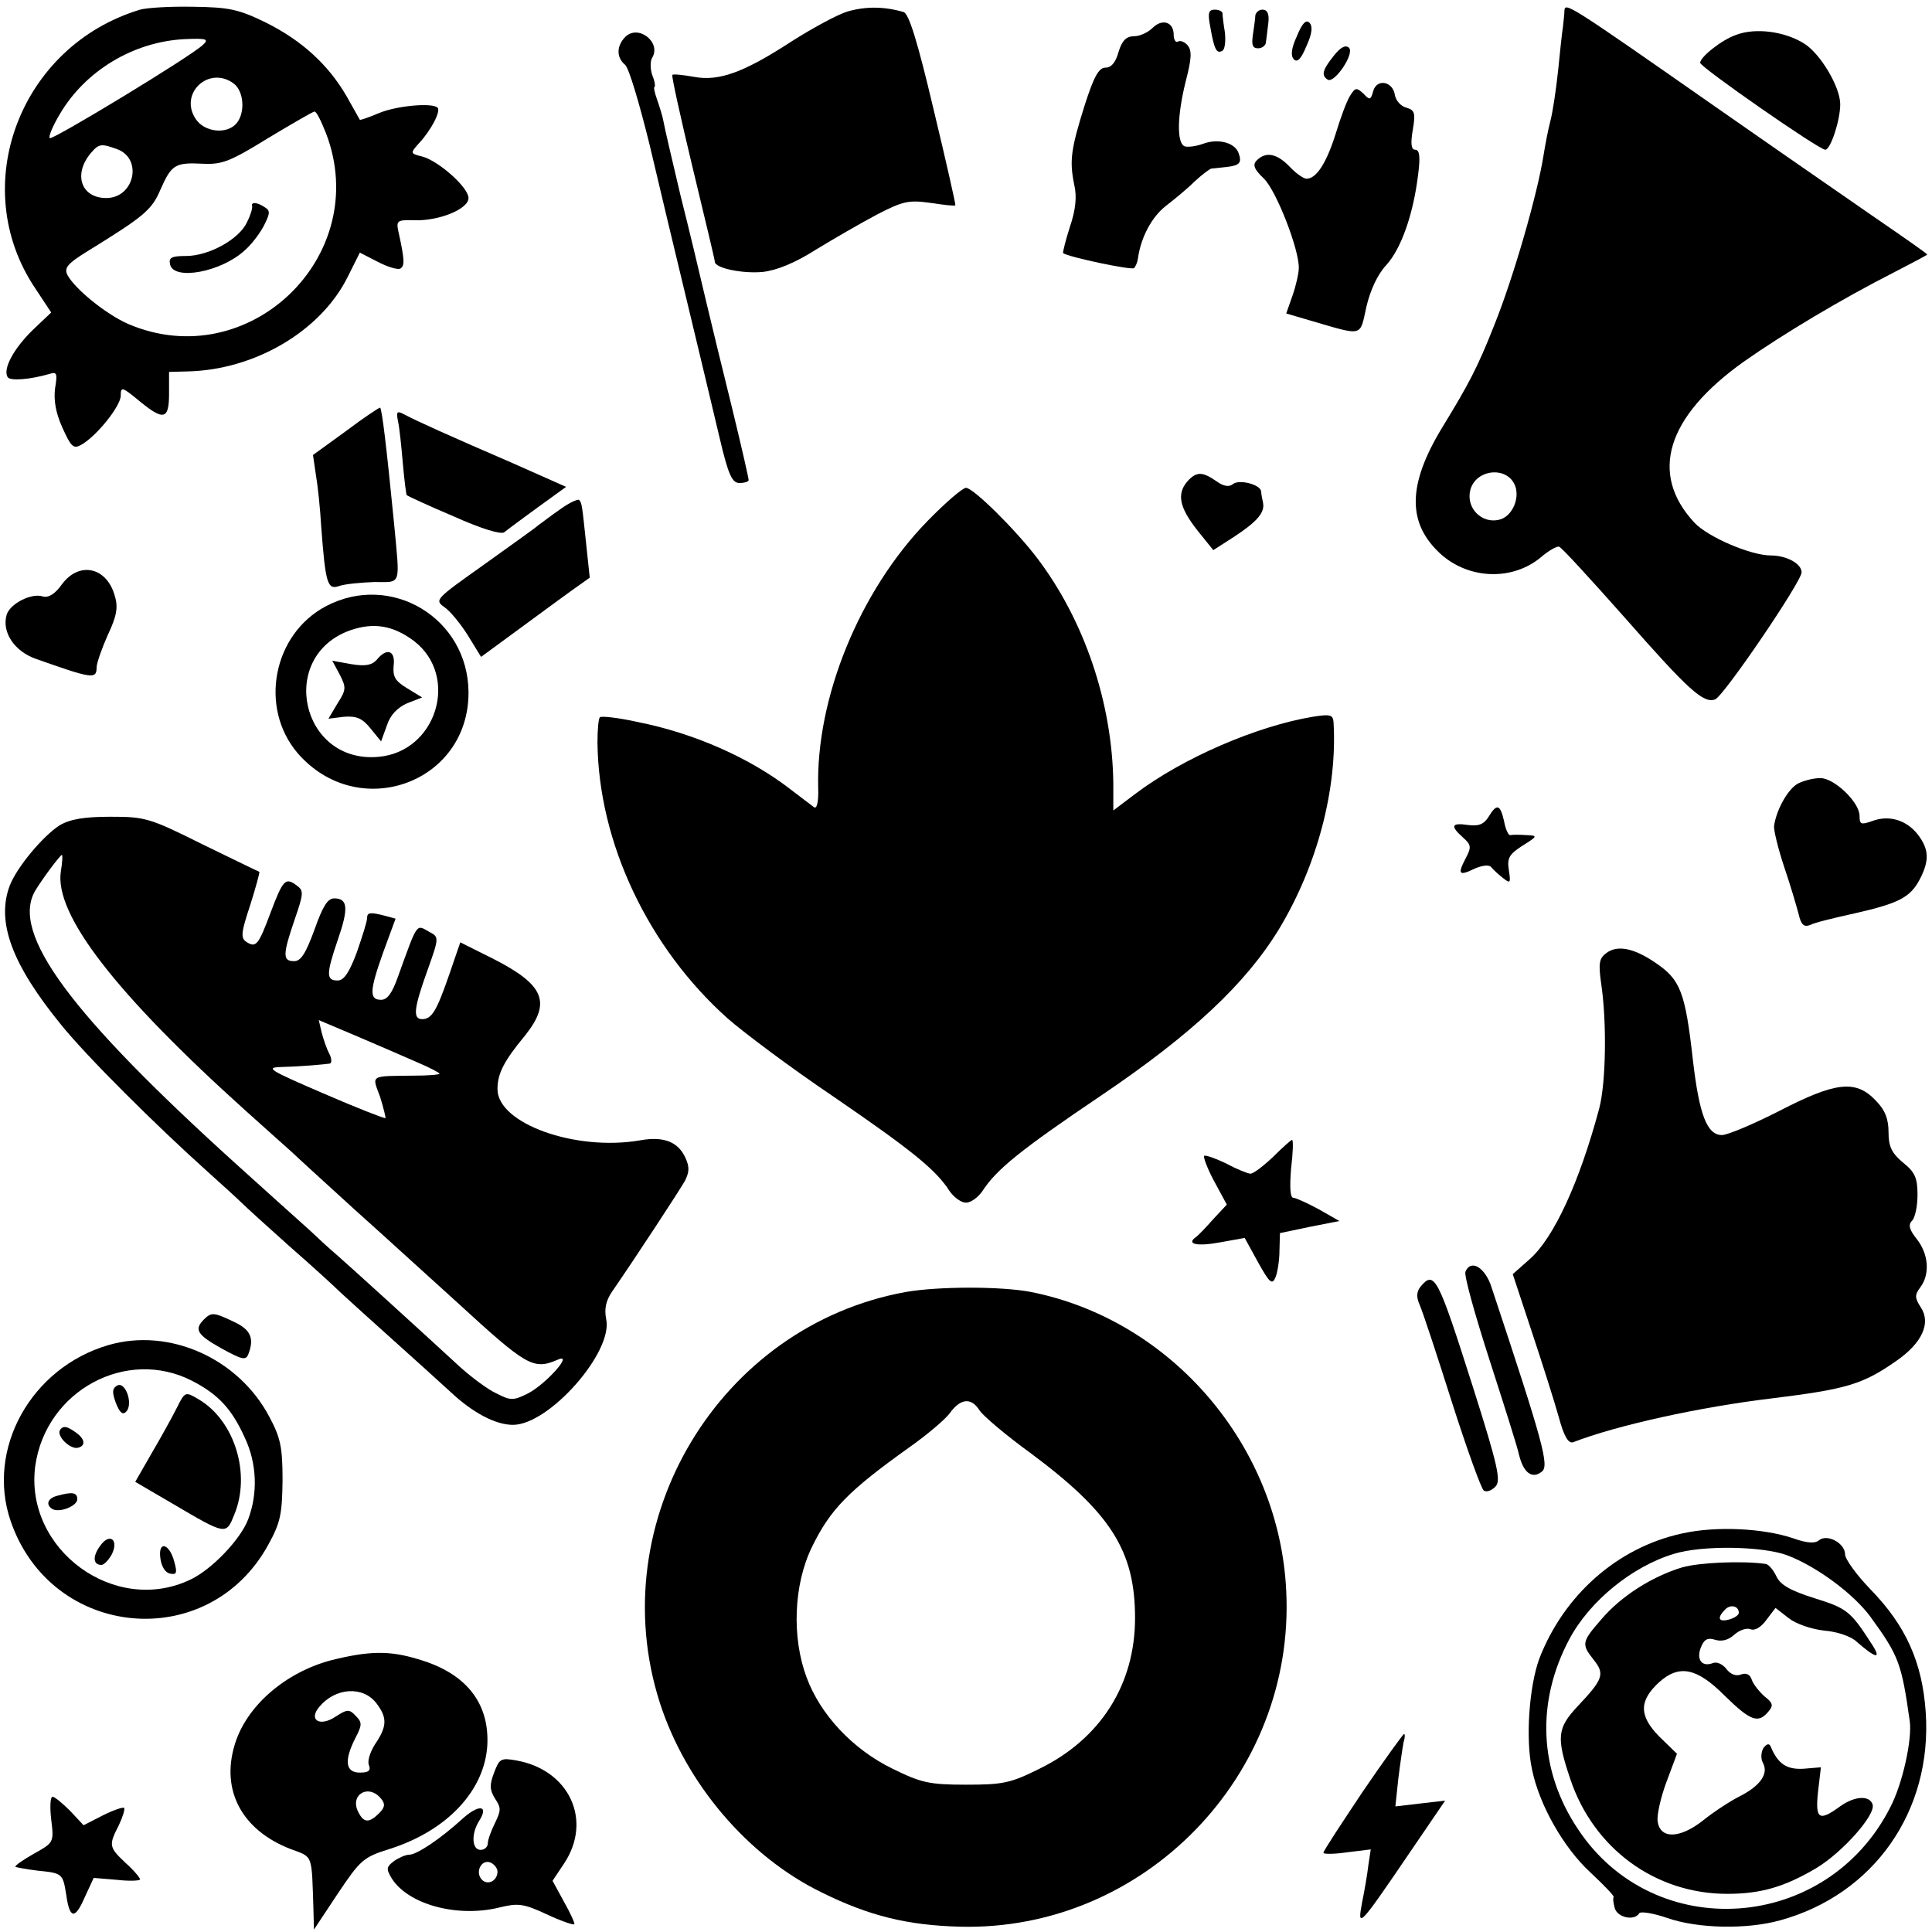 <?xml version="1.0" standalone="no"?>
<!DOCTYPE svg PUBLIC "-//W3C//DTD SVG 20010904//EN"
 "http://www.w3.org/TR/2001/REC-SVG-20010904/DTD/svg10.dtd">
<svg version="1.0" xmlns="http://www.w3.org/2000/svg"
 width="400pt" height="400pt" viewBox="0 0 400 400"
 preserveAspectRatio="xMidYMid meet">
<g transform="translate(0,400) scale(0.1,-0.1)"
fill="#000000" stroke="none">
<path d="M290 3980 c-249 -75 -359 -366 -217 -577 l33 -50 -38 -36 c-39 -38
-63 -81 -52 -98 5 -8 46 -5 87 7 15 5 16 0 11 -30 -3 -24 1 -50 15 -81 18 -40
23 -45 39 -36 31 17 82 80 82 102 0 19 3 18 37 -10 52 -43 63 -40 63 14 l0 45
38 1 c139 3 276 83 332 196 l25 50 37 -19 c21 -11 42 -17 47 -14 9 6 9 17 -4
76 -5 23 -3 25 32 24 51 -2 113 23 113 46 0 22 -62 77 -96 86 -25 6 -25 7 -6
28 25 27 45 66 38 73 -11 11 -85 4 -121 -11 -21 -9 -39 -15 -40 -14 -1 2 -13
23 -27 48 -38 66 -93 116 -167 153 -57 28 -77 32 -151 33 -47 1 -96 -2 -110
-6z m130 -73 c-25 -24 -312 -198 -317 -193 -3 3 6 25 21 50 53 90 153 150 259
155 45 2 50 0 37 -12z m64 -80 c21 -16 24 -60 6 -82 -20 -24 -67 -19 -85 9
-35 53 28 111 79 73z m191 -103 c97 -254 -160 -501 -409 -395 -46 20 -110 72
-126 101 -8 15 -1 24 43 51 115 71 131 84 149 126 23 52 30 57 88 54 40 -2 57
5 135 53 50 30 93 55 96 55 4 1 14 -20 24 -45z m-432 -33 c53 -20 35 -101 -23
-101 -52 0 -69 49 -32 93 17 20 22 20 55 8z"/>
<path d="M522 3573 c1 -5 -4 -20 -11 -34 -17 -35 -79 -69 -126 -69 -29 0 -36
-3 -33 -17 7 -35 107 -16 155 29 14 12 32 36 40 52 12 24 13 30 1 37 -16 11
-29 11 -26 2z"/>
<path d="M1754 3976 c-22 -7 -73 -35 -114 -61 -100 -65 -151 -84 -204 -74 -22
4 -42 6 -44 4 -2 -2 17 -88 42 -192 25 -104 46 -191 46 -195 0 -13 57 -25 99
-21 28 3 66 18 110 46 36 22 93 55 127 73 54 28 66 30 110 24 27 -4 50 -7 52
-5 1 1 -19 90 -45 198 -33 140 -51 198 -62 202 -41 12 -79 12 -117 1z"/>
<path d="M3239 3978 c0 -7 -2 -22 -3 -33 -2 -11 -6 -51 -10 -90 -4 -38 -11
-86 -16 -105 -5 -19 -11 -51 -14 -70 -13 -83 -63 -256 -103 -355 -34 -86 -52
-120 -107 -210 -73 -120 -73 -200 -1 -264 59 -51 147 -53 205 -5 16 14 34 24
38 22 5 -1 66 -68 137 -148 131 -149 162 -177 186 -168 18 7 179 244 179 263
0 18 -31 35 -64 35 -41 0 -130 38 -158 68 -94 101 -58 219 102 333 81 57 201
129 313 186 37 19 67 35 67 36 0 2 -52 38 -116 82 -136 94 -261 181 -324 225
-302 211 -310 216 -311 198z m-102 -984 c10 -27 -7 -64 -33 -70 -36 -9 -69 24
-60 61 11 44 77 51 93 9z"/>
<path d="M2506 3943 c8 -46 13 -55 25 -48 5 3 7 20 5 38 -3 18 -5 35 -5 40 -1
4 -8 7 -16 7 -13 0 -15 -7 -9 -37z"/>
<path d="M2599 3968 c0 -7 -3 -25 -5 -40 -3 -21 -1 -28 11 -28 8 0 16 6 16 13
1 6 3 24 5 40 2 18 -2 27 -12 27 -8 0 -14 -6 -15 -12z"/>
<path d="M2386 3942 c-9 -9 -26 -17 -38 -17 -16 0 -25 -9 -32 -32 -6 -22 -15
-33 -27 -33 -14 0 -24 -18 -43 -77 -29 -92 -32 -116 -22 -165 6 -25 3 -53 -9
-88 -9 -28 -15 -53 -14 -54 10 -8 142 -36 147 -31 3 3 7 12 8 20 6 44 29 86
57 108 18 14 45 36 60 51 15 14 31 26 35 27 4 0 17 2 29 3 30 3 35 9 27 30 -8
21 -43 30 -74 18 -14 -5 -31 -7 -37 -5 -17 6 -16 63 2 135 12 46 13 63 4 74
-6 7 -15 11 -20 8 -5 -3 -9 4 -9 14 0 27 -24 34 -44 14z"/>
<path d="M2685 3925 c-12 -26 -13 -41 -6 -48 7 -7 15 1 26 28 12 26 13 41 6
48 -7 7 -15 -1 -26 -28z"/>
<path d="M1295 3924 c-19 -19 -19 -43 -1 -58 8 -6 30 -81 51 -166 20 -85 56
-236 80 -335 24 -99 53 -222 65 -272 18 -77 26 -93 41 -93 11 0 19 3 19 6 0 4
-15 70 -34 148 -19 77 -44 179 -55 226 -11 47 -34 144 -52 215 -17 72 -33 140
-35 152 -2 12 -9 34 -14 48 -5 14 -7 25 -5 25 2 0 1 11 -4 23 -5 13 -5 30 -1
37 20 32 -28 70 -55 44z"/>
<path d="M3595 3928 c-30 -10 -75 -46 -75 -58 0 -9 246 -180 259 -180 11 0 31
61 31 94 0 36 -41 105 -75 126 -40 25 -100 33 -140 18z"/>
<path d="M2761 3884 c-23 -29 -26 -40 -12 -49 14 -8 56 54 44 66 -7 7 -18 1
-32 -17z"/>
<path d="M2843 3811 c-5 -18 -7 -19 -20 -5 -14 13 -17 13 -27 -3 -7 -10 -20
-45 -30 -78 -19 -61 -40 -95 -61 -95 -6 0 -22 11 -35 25 -26 27 -49 32 -68 13
-9 -9 -6 -18 15 -38 26 -26 73 -147 72 -185 0 -11 -6 -37 -13 -57 l-13 -37 51
-15 c110 -32 101 -34 115 29 8 34 23 67 41 86 31 34 56 105 66 187 5 38 3 52
-6 52 -8 0 -10 12 -5 41 6 35 4 41 -13 46 -12 3 -22 15 -24 26 -4 29 -38 35
-45 8z"/>
<path d="M717 3108 l-69 -50 6 -41 c4 -23 9 -71 11 -107 9 -120 13 -132 38
-123 12 4 45 7 72 8 57 0 53 -10 41 120 -16 162 -25 237 -29 241 -1 1 -33 -20
-70 -48z"/>
<path d="M824 3128 c3 -13 7 -52 10 -87 3 -35 7 -65 8 -66 2 -2 45 -22 97 -44
58 -26 98 -38 105 -33 6 5 37 28 70 52 l58 42 -108 48 c-132 57 -203 89 -227
102 -15 8 -17 6 -13 -14z"/>
<path d="M2458 3003 c-22 -26 -16 -54 21 -101 l33 -41 42 27 c49 32 65 51 61
71 -2 9 -4 20 -4 24 -2 14 -45 25 -58 15 -8 -7 -20 -5 -35 6 -29 20 -41 20
-60 -1z"/>
<path d="M1920 2921 c-141 -145 -231 -367 -226 -553 1 -29 -3 -44 -9 -39 -5 4
-28 21 -50 38 -83 64 -198 115 -314 138 -40 9 -76 13 -79 10 -3 -3 -5 -26 -5
-52 2 -207 105 -425 270 -572 32 -28 129 -101 218 -161 162 -111 213 -152 241
-196 9 -13 24 -24 34 -24 10 0 25 11 34 24 29 45 80 86 246 198 188 127 300
232 369 346 78 130 120 288 112 426 -1 16 -6 18 -43 12 -115 -19 -269 -85
-368 -160 l-45 -34 0 56 c-2 167 -60 338 -158 467 -45 59 -132 145 -147 145
-7 0 -43 -31 -80 -69z"/>
<path d="M1159 2945 c-19 -13 -38 -28 -44 -32 -5 -5 -56 -41 -113 -82 -100
-71 -103 -73 -82 -88 12 -8 34 -35 49 -59 l27 -44 75 55 c41 30 91 67 112 82
l38 27 -7 66 c-9 85 -9 88 -15 95 -3 2 -21 -6 -40 -20z"/>
<path d="M128 2790 c-14 -20 -28 -28 -39 -25 -23 8 -67 -14 -75 -37 -11 -36
15 -76 60 -92 116 -41 126 -43 126 -18 0 9 11 40 23 67 18 38 22 57 15 80 -16
61 -74 74 -110 25z"/>
<path d="M675 2745 c-110 -58 -139 -210 -59 -304 125 -145 355 -63 354 126 -1
153 -160 249 -295 178z m182 -72 c95 -73 47 -230 -74 -240 -160 -14 -209 208
-58 262 49 17 89 10 132 -22z"/>
<path d="M780 2634 c-10 -11 -23 -14 -53 -9 l-39 7 15 -28 c14 -27 14 -32 -4
-60 l-19 -32 32 4 c26 2 38 -3 55 -24 l22 -27 12 33 c7 22 22 37 42 46 l31 12
-31 19 c-25 15 -30 24 -28 47 4 31 -14 38 -35 12z"/>
<path d="M3723 2378 c-20 -10 -45 -53 -50 -88 -1 -8 8 -46 21 -85 13 -38 26
-83 30 -98 5 -22 11 -27 24 -22 9 5 51 15 92 24 92 21 115 33 135 71 20 39 19
62 -5 93 -24 30 -60 40 -94 27 -23 -8 -26 -7 -26 11 0 28 -53 79 -82 78 -13 0
-33 -5 -45 -11z"/>
<path d="M3082 2309 c-10 -16 -21 -20 -43 -17 -34 5 -37 -2 -10 -26 17 -15 18
-20 5 -44 -17 -33 -13 -36 20 -20 17 7 30 8 34 2 4 -5 15 -15 24 -22 15 -12
16 -10 12 16 -4 25 0 33 28 51 32 20 32 21 8 22 -14 1 -28 1 -33 0 -4 -1 -10
12 -13 29 -8 35 -15 37 -32 9z"/>
<path d="M123 2291 c-34 -22 -88 -86 -103 -125 -28 -75 5 -163 106 -287 54
-67 197 -209 304 -305 30 -27 62 -56 70 -64 8 -8 53 -49 99 -90 47 -41 94 -84
105 -95 12 -11 59 -54 105 -95 46 -41 102 -92 125 -113 45 -42 92 -67 128 -67
75 0 208 151 193 219 -4 21 -1 38 13 58 47 68 138 207 150 228 9 18 10 29 1
48 -15 33 -45 45 -94 36 -134 -23 -295 35 -295 106 0 32 13 58 57 111 55 69
40 105 -66 159 l-68 34 -23 -67 c-26 -75 -36 -92 -56 -92 -20 0 -17 23 11 101
24 67 24 69 5 79 -29 16 -24 24 -66 -92 -12 -34 -22 -48 -35 -48 -25 0 -24 19
5 100 l25 68 -22 6 c-31 8 -37 7 -37 -5 0 -7 -10 -38 -21 -70 -16 -43 -27 -59
-40 -59 -24 0 -24 13 1 86 22 64 20 84 -8 84 -14 0 -24 -17 -41 -65 -18 -49
-28 -65 -42 -65 -24 0 -24 13 1 86 19 55 19 60 4 71 -23 17 -28 12 -54 -57
-25 -67 -30 -73 -50 -60 -12 8 -11 19 8 76 12 38 20 68 19 69 -1 0 -54 26
-118 57 -110 55 -119 57 -191 57 -54 0 -83 -5 -105 -18z m3 -95 c-14 -89 114
-254 383 -496 46 -41 89 -80 95 -85 6 -6 65 -60 131 -120 66 -59 161 -146 211
-191 145 -133 158 -141 209 -119 34 15 -25 -51 -62 -70 -30 -15 -36 -15 -65 0
-18 8 -54 35 -79 58 -77 71 -231 211 -253 230 -12 10 -37 33 -56 51 -19 17
-87 78 -150 135 -344 311 -469 479 -417 567 15 25 51 73 55 74 2 0 1 -16 -2
-34z m737 -395 c26 -11 47 -22 47 -24 0 -2 -24 -4 -52 -4 -94 -1 -88 2 -71
-44 7 -23 12 -43 11 -44 -2 -1 -59 21 -128 51 -116 50 -122 54 -85 55 40 1 83
5 98 7 4 1 4 10 -1 20 -5 9 -12 29 -16 44 l-6 26 78 -33 c42 -18 98 -42 125
-54z"/>
<path d="M3326 2027 c-15 -11 -17 -21 -11 -63 12 -80 10 -206 -4 -259 -41
-153 -94 -268 -144 -312 l-35 -31 39 -118 c22 -66 47 -145 56 -177 11 -41 20
-56 30 -53 90 35 262 73 413 91 154 19 187 29 257 78 53 37 71 78 50 110 -13
20 -13 26 -1 42 20 27 17 68 -7 99 -16 20 -19 30 -10 39 6 6 11 30 11 53 0 35
-5 47 -30 67 -24 20 -30 34 -30 63 0 27 -7 46 -27 66 -41 43 -83 38 -199 -22
-53 -27 -107 -50 -119 -50 -31 0 -47 43 -60 155 -16 142 -26 167 -78 202 -44
30 -78 37 -101 20z"/>
<path d="M2636 1605 c-20 -19 -41 -35 -47 -35 -5 0 -28 9 -50 21 -23 11 -43
18 -46 16 -2 -3 7 -27 21 -53 l26 -48 -28 -30 c-15 -17 -31 -34 -37 -38 -19
-14 4 -19 52 -10 l50 9 28 -51 c24 -43 29 -47 36 -30 4 10 8 35 8 55 l1 36 62
13 61 12 -42 24 c-24 13 -48 24 -53 24 -7 0 -8 22 -5 60 4 33 5 60 2 60 -2 0
-20 -16 -39 -35z"/>
<path d="M3034 1367 c-3 -8 20 -90 50 -183 30 -93 58 -181 61 -196 9 -37 27
-51 47 -35 16 12 4 57 -104 382 -13 41 -43 59 -54 32z"/>
<path d="M2941 1336 c-8 -10 -9 -21 -2 -37 6 -13 36 -104 67 -202 31 -97 61
-180 66 -183 6 -4 16 0 24 8 12 12 6 41 -47 208 -72 226 -79 241 -108 206z"/>
<path d="M1875 1325 c-386 -70 -629 -475 -509 -850 54 -168 183 -319 335 -393
99 -49 178 -68 286 -71 381 -10 695 313 676 695 -14 300 -237 561 -528 619
-61 12 -192 12 -260 0z m153 -245 c7 -11 54 -51 105 -88 167 -124 217 -203
217 -342 0 -137 -71 -250 -198 -312 -60 -30 -76 -33 -152 -33 -76 0 -93 4
-152 33 -82 40 -149 111 -178 189 -31 83 -27 192 11 270 38 78 75 116 201 206
37 26 76 59 85 72 22 30 44 32 61 5z"/>
<path d="M422 1268 c-21 -21 -13 -32 37 -60 42 -23 50 -25 55 -12 13 33 5 51
-29 67 -42 20 -47 21 -63 5z"/>
<path d="M224 1215 c-160 -47 -253 -215 -202 -364 84 -245 409 -275 533 -50
26 47 29 64 30 134 0 68 -4 88 -27 131 -64 122 -208 186 -334 149z m174 -74
c54 -28 82 -58 109 -118 25 -53 27 -115 7 -168 -15 -41 -75 -104 -119 -125
-157 -76 -345 62 -322 235 22 156 189 246 325 176z"/>
<path d="M242 1131 c-10 -6 -10 -14 -2 -36 8 -20 14 -25 21 -18 16 16 -2 65
-19 54z"/>
<path d="M367 1087 c-9 -18 -32 -60 -52 -94 l-35 -61 77 -45 c112 -66 111 -65
128 -23 35 84 1 195 -74 239 -27 16 -28 16 -44 -16z"/>
<path d="M124 1039 c-7 -13 23 -42 39 -36 16 5 12 20 -10 34 -16 11 -23 11
-29 2z"/>
<path d="M118 903 c-19 -5 -24 -18 -10 -27 15 -9 52 6 52 20 0 14 -10 16 -42
7z"/>
<path d="M207 799 c-16 -22 -14 -39 3 -39 5 0 14 9 21 21 16 31 -4 47 -24 18z"/>
<path d="M332 774 c2 -17 10 -30 20 -32 14 -3 15 2 9 24 -10 39 -34 45 -29 8z"/>
<path d="M3482 825 c-133 -29 -244 -127 -295 -259 -21 -57 -29 -167 -15 -230
15 -73 65 -161 120 -212 29 -27 51 -50 49 -52 -2 -1 -1 -11 2 -22 5 -20 41
-28 51 -11 3 4 29 0 58 -10 63 -22 164 -24 233 -5 194 53 316 226 302 431 -7
103 -41 179 -114 254 -29 30 -53 63 -53 73 0 23 -37 43 -54 29 -8 -7 -25 -6
-53 4 -62 21 -160 26 -231 10z m218 -45 c61 -23 138 -80 173 -128 58 -80 64
-95 81 -216 5 -38 -15 -129 -40 -177 -131 -260 -489 -285 -647 -46 -81 121
-87 263 -18 393 42 79 130 151 217 177 58 18 183 16 234 -3z"/>
<path d="M3483 755 c-63 -19 -127 -60 -167 -107 -42 -48 -42 -52 -16 -85 23
-29 19 -40 -34 -96 -42 -45 -44 -64 -15 -150 48 -144 176 -238 325 -238 69 0
118 14 184 53 55 33 124 111 117 132 -6 19 -36 18 -66 -3 -45 -33 -53 -28 -47
29 l6 51 -36 -3 c-35 -2 -53 10 -68 46 -3 7 -8 6 -15 -3 -5 -9 -6 -22 -1 -31
12 -22 -5 -47 -48 -69 -20 -10 -55 -33 -76 -50 -48 -38 -89 -39 -94 -2 -2 12
6 49 18 81 l22 59 -37 36 c-42 43 -42 74 1 113 41 36 77 29 134 -28 54 -53 70
-59 91 -34 11 13 10 18 -8 32 -11 10 -23 25 -26 34 -4 12 -12 15 -23 11 -10
-4 -22 1 -30 12 -7 9 -19 15 -27 12 -23 -9 -35 6 -26 31 7 18 14 22 30 17 13
-4 27 -1 39 10 11 10 26 15 34 12 9 -4 22 4 33 19 l19 25 27 -21 c15 -12 47
-23 74 -26 26 -2 56 -12 67 -23 40 -35 52 -37 32 -6 -45 70 -52 75 -119 96
-51 16 -71 28 -79 45 -6 13 -16 25 -22 26 -48 7 -138 3 -173 -7z m117 -94 c0
-5 -9 -11 -20 -14 -22 -6 -26 3 -8 21 11 11 28 7 28 -7z"/>
<path d="M687 563 c-96 -25 -177 -95 -201 -175 -29 -95 15 -177 115 -216 48
-18 44 -8 48 -127 l1 -40 49 74 c47 70 53 76 108 93 119 38 197 121 202 216 4
88 -46 149 -144 177 -59 18 -101 17 -178 -2z m92 -89 c23 -30 23 -48 -3 -86
-10 -16 -16 -35 -12 -43 4 -11 -1 -15 -19 -15 -30 0 -33 25 -9 72 14 27 14 32
0 46 -13 14 -18 13 -41 -2 -33 -22 -57 -7 -34 20 33 40 90 44 118 8z m10 -198
c9 -11 8 -18 -4 -30 -21 -21 -32 -20 -43 2 -19 36 21 60 47 28z"/>
<path d="M2821 290 c-44 -66 -81 -122 -81 -126 0 -3 22 -3 49 1 l49 6 -5 -33
c-2 -18 -8 -53 -13 -77 -10 -54 -7 -52 95 98 l77 113 -52 -6 -51 -6 6 57 c4
32 9 66 11 76 3 9 3 17 1 17 -2 0 -41 -54 -86 -120z"/>
<path d="M1023 330 c-10 -26 -9 -36 2 -54 13 -19 12 -25 0 -50 -8 -16 -15 -35
-15 -42 0 -8 -7 -14 -15 -14 -18 0 -20 33 -3 60 21 33 -1 35 -35 4 -45 -41
-94 -74 -110 -74 -7 0 -21 -6 -31 -13 -16 -12 -17 -16 -5 -36 34 -54 136 -82
224 -60 37 9 49 8 96 -14 30 -14 56 -23 58 -21 2 1 -8 23 -21 46 l-24 44 24
36 c59 89 11 193 -98 213 -33 6 -36 4 -47 -25z m7 -205 c0 -19 -20 -29 -32
-17 -15 15 -2 43 17 36 8 -3 15 -12 15 -19z"/>
<path d="M106 233 c6 -48 5 -48 -36 -71 -23 -13 -40 -25 -38 -27 1 -1 22 -5
46 -8 51 -5 52 -6 59 -49 7 -51 18 -53 38 -7 l19 41 48 -4 c26 -3 48 -2 48 1
0 3 -13 19 -30 34 -35 33 -35 37 -14 78 8 17 13 33 11 36 -3 2 -23 -5 -45 -16
l-39 -20 -28 30 c-16 16 -32 29 -36 29 -5 0 -6 -21 -3 -47z"/>
</g>
</svg>
